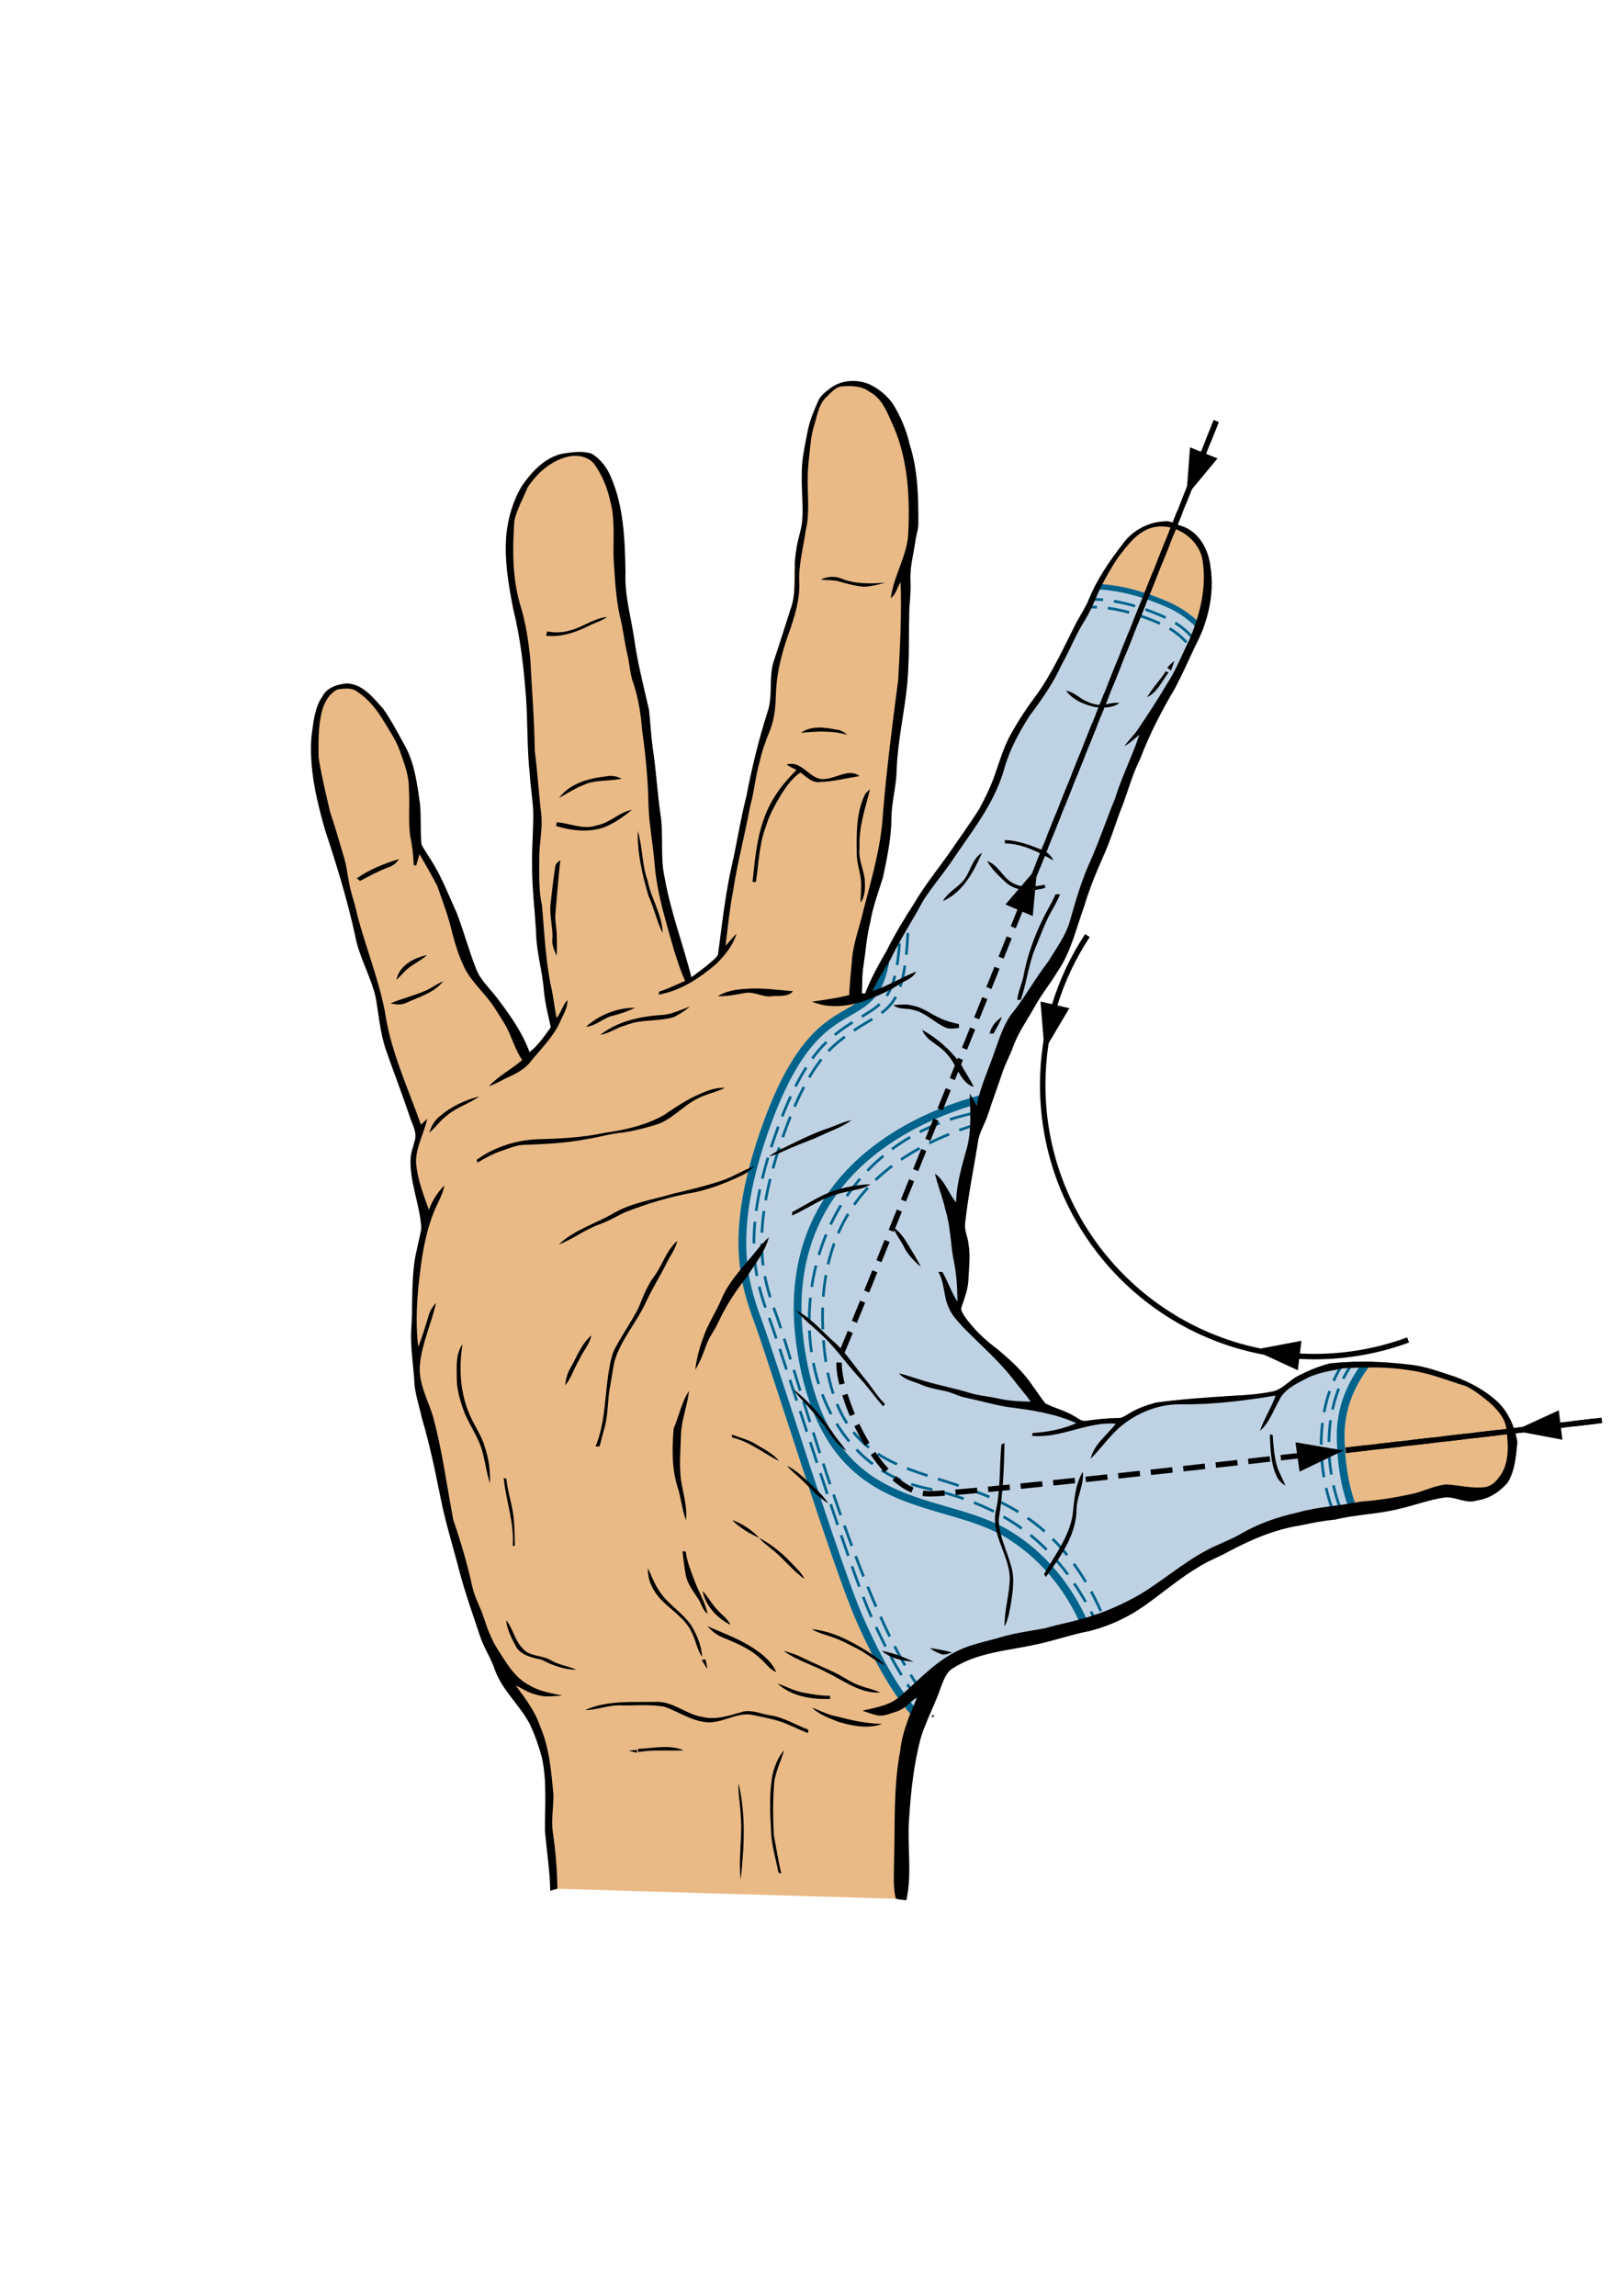 <?xml version="1.0" encoding="utf-8"?>
<!-- Generator: Adobe Illustrator 16.0.0, SVG Export Plug-In . SVG Version: 6.00 Build 0)  -->
<!DOCTYPE svg PUBLIC "-//W3C//DTD SVG 1.1//EN" "http://www.w3.org/Graphics/SVG/1.1/DTD/svg11.dtd">
<svg version="1.1" id="Capa_1" xmlns="http://www.w3.org/2000/svg" xmlns:xlink="http://www.w3.org/1999/xlink" x="0px" y="0px"
	 width="595px" height="842px" viewBox="0 0 595 842" enable-background="new 0 0 595 842" xml:space="preserve">
<path opacity="0.58" fill="#D98930" d="M204.376,692.693c-0.843,0.232-1.68,0.478-2.525,0.719c-0.117-7.5-1.397-14.908-1.955-22.371
	c-0.015-8.813,0.776-17.759-1.1-26.444c-1.109-4.132-2.519-8.184-4.325-12.061c-3.672-7.163-10.237-12.54-12.961-20.231
	c-1.437-4.25-4-8-5.413-12.257c-2.638-7.953-5.461-15.844-7.612-23.948c-2.23-8.722-4.954-17.318-6.739-26.152
	c-2.084-10.289-3.98-19.756-6.96-29.774c-1.062-4.817-2.753-9.525-2.862-14.507c-0.391-5.769-1.326-11.516-1.101-17.313
	c0.612-8.47,0.072-16.685,1.152-25.091c0.582-4.337,1.882-8.543,2.584-12.849c-0.485-8.367-4.076-16.261-3.969-24.702
	c-0.007-2.71,1.023-5.22,1.67-7.804c0.645-2.907-0.985-5.538-1.891-8.187c-2.778-8.45-6.059-16.718-8.948-25.126
	c-1.973-6.047-2.495-12.417-3.576-18.653c-1.753-7.871-6.121-14.858-7.57-22.823c-2.844-13.185-6.851-26.07-11.076-38.872
	c-3.139-10.979-5.8-22.386-4.964-33.874c0.724-5.122,1.019-10.599,4.059-15.004c1.66-3.263,5.484-4.368,8.835-4.728
	c5.924,0.188,9.643,5.144,13.279,9.122c3.197,4.432,5.643,9.34,8.317,14.093c3.42,6.419,4.28,13.695,5.304,20.782
	c0.53,5.018,0.065,10.094,0.587,15.103c1.341,2.555,3.077,4.866,4.51,7.364c3.33,5.61,5.662,11.715,8.362,17.626
	c2.671,6.863,4.528,14.014,7.252,20.853c1.785,4.312,5.425,7.392,8.109,11.107c4.474,5.927,8.811,12.134,11.391,19.153
	c3.226-2.435,5.467-5.894,7.823-9.114c-0.994-4.437-2.114-8.858-2.55-13.393c-0.485-7.06-2.704-13.879-2.839-20.974
	c-0.432-8.432-1.554-16.829-1.478-25.286c-0.133-5.746,0.393-11.475,0.421-17.217c0.115-5.379-1.009-10.663-1.277-16.017
	c-1.011-9.102-0.739-18.283-1.326-27.412c-0.805-11.032-2.021-22.095-4.69-32.851c-1.777-9.08-3.415-18.331-2.561-27.616
	c0.669-6.282,2.491-12.488,5.781-17.905c3.641-5.147,8.311-10.259,14.743-11.662c3.527-0.556,7.262-1.136,10.74-0.019
	c3.214,1.922,5.625,5.078,7.042,8.524c4.815,11.02,5.142,23.305,5.378,35.132c-0.379,8.009,1.909,15.769,3.095,23.614
	c1.213,9.044,3.529,17.881,5.535,26.77c0.501,4.662,0.724,9.351,1.373,13.999c1.232,7.968,1.626,16.036,2.79,24.013
	c1.265,7.824-0.168,15.872,1.597,23.639c2.203,12.39,6.7,24.182,9.795,36.343c2.786-2.047,5.584-4.089,8.151-6.407
	c0.633-0.625,1.447-1.243,1.636-2.167c1.502-11.147,2.696-22.362,5.238-33.337c1.82-8.125,3.056-16.374,5.144-24.437
	c2.006-10.507,4.543-20.906,7.804-31.097c2.004-5.926,0.333-12.332,2.168-18.286c2.358-6.932,4.476-13.943,6.765-20.898
	c1.75-6.55,0.292-13.41,1.564-20.028c0.386-3.624,1.822-7.044,2.174-10.676c0.421-5.65-0.283-11.3-0.156-16.953
	c-0.11-5.285,1.097-10.447,2.078-15.605c0.726-3.923,2.236-7.643,3.863-11.267c0.825-2.111,2.692-3.476,4.441-4.793
	c4.169-3.247,10.2-3.523,14.896-1.293c3.088,1.553,5.815,3.832,7.894,6.595c2.972,4.684,5.163,9.862,6.412,15.276
	c2.947,9.281,3.227,19.115,3.154,28.774c0.088,2.297-0.836,4.477-1.085,6.742c-0.718,4.865-2.091,9.681-1.775,14.65
	c0.109,3.252-0.112,6.5-0.44,9.732c-0.225,9.084,0.041,18.186-0.708,27.255c-0.986,10.859-3.606,21.526-3.95,32.454
	c-0.13,5.79-1.834,11.412-1.895,17.209c-0.038,7.392-1.594,14.647-3.095,21.848c-1.69,5.489-3.769,10.878-4.686,16.576
	c-1.345,5.185-1.659,10.543-2.467,15.824c-0.62,3.375-0.372,6.819-0.616,10.227h1.223c2.109-5.474,4.923-10.623,7.926-15.654
	c2.895-5.985,6.395-11.642,9.975-17.236c3.841-6.555,8.628-12.469,13.018-18.648c3.644-5.413,7.543-10.655,10.999-16.193
	c2.182-4.115,4.281-8.311,5.762-12.74c1.726-4.929,3.188-10.007,5.775-14.575c2.839-5.165,6.122-10.075,9.659-14.779
	c5.783-8.149,9.839-17.286,14.359-26.144c1.514-2.871,3.397-5.549,4.609-8.577c3.003-7.423,7.594-14.065,12.466-20.368
	c3.504-4.873,9.332-7.976,15.316-8.217c2.369-0.304,4.323,1.247,6.515,1.818c6.208,2.187,9.631,8.669,10.292,14.92
	c1.562,10.014-0.954,20.301-5.67,29.146c-2.415,5.181-4.745,10.41-7.423,15.463c-4.878,8.241-9.31,16.779-12.691,25.743
	c-2.677,5.286-4.239,11.012-6.276,16.546c-2.568,6.309-4.381,12.908-7.216,19.112c-2.696,6.065-5.219,12.224-7.104,18.594
	c-2.962,8.052-4.775,16.677-9.769,23.824c-2.622,4.409-5.91,8.385-8.377,12.89c-2.618,4.725-5.816,9.157-7.734,14.242
	c-1.067,3.079-2.64,5.95-3.779,9.001c-1.789,5.402-3.832,10.716-5.551,16.141c-1.004,3.14-2.802,5.99-3.559,9.214
	c-1.573,10.218-3.737,20.346-4.837,30.639c-0.439,2.752,1.052,5.246,1.244,7.937c0.749,4.385,0.093,8.825-0.075,13.235
	c-0.194,3.377-1.458,6.533-2.516,9.708c-0.487,1.242,0.605,2.388,1.134,3.428c3.308,4.629,7.447,8.63,12.03,11.992
	c4.851,4.064,9.625,8.39,13.106,13.727c1.604,2.015,2.844,4.315,4.582,6.214c3.326,1.75,7.078,2.567,10.305,4.532
	c1.438,0.687,2.775,2.169,4.521,1.818c3.959-0.566,7.947-0.989,11.955-1.02c1.363,0.033,2.462-0.887,3.6-1.498
	c3.066-2.015,6.604-3.176,10.104-4.173c9.447-1.295,18.984-1.883,28.503-2.518c4.849-0.184,9.704-0.635,14.468-1.578
	c3.59-0.896,5.897-4.029,9.104-5.651c3.716-1.925,7.625-3.56,11.68-4.615c9.619-1.041,19.369-0.772,28.966,0.408
	c5.995,0.548,11.633,2.747,17.315,4.585c5.15,1.984,10.129,4.608,14.332,8.22c4.634,3.924,7.231,9.77,8.221,15.652
	c-0.508,4.989-0.864,10.351-3.503,14.752c-2.866,3.404-6.852,6.061-11.344,6.643c-4.127,1.416-7.941-1.646-12.072-1.074
	c-5.848,0.884-11.385,3.055-17.146,4.31c-7.499,1.82-15.28,1.917-22.776,3.756c-4.331,0.46-8.622,1.217-12.867,2.177
	c-9.366,1.426-18.172,5.25-26.472,9.687c-3.454,1.951-7.237,3.259-10.577,5.43c-7.122,4.152-13.359,9.604-20.078,14.342
	c-5.923,4.199-12.631,7.256-19.636,9.127c-6.837,1.299-13.415,3.664-20.224,5.081c-10.298,2.282-21.438,2.847-30.493,8.77
	c-2.446,1.473-3.279,4.34-4.293,6.835c-2.078,6.133-5.223,11.848-7.207,18.019c-2.769,9.995-3.822,20.38-4.496,30.703
	c-0.704,9.805,1.214,19.785-0.984,29.474c-1.18-0.232-2.468-0.168-3.544-0.544L204.376,692.693"/>
<path fill="#BFD2E3" d="M323.505,351.727c0.584-1.023,1.181-2.039,1.785-3.052c2.895-5.985,6.395-11.642,9.975-17.236
	c3.841-6.555,8.627-12.469,13.018-18.648c3.644-5.413,7.543-10.655,10.999-16.193c2.182-4.115,4.281-8.311,5.762-12.74
	c1.726-4.929,3.188-10.007,5.775-14.575c2.839-5.165,6.121-10.075,9.659-14.779c5.783-8.149,9.839-17.286,14.358-26.144
	c1.515-2.871,3.398-5.549,4.61-8.577c0.781-1.931,1.671-3.811,2.644-5.644c7.59,0.219,16.277,2.221,26.059,6.389
	c5.758,2.452,10.093,5.881,13.392,9.459c-0.891,2.442-1.96,4.816-3.175,7.095c-2.415,5.181-4.745,10.41-7.424,15.463
	c-4.877,8.241-9.309,16.779-12.69,25.743c-2.677,5.286-4.239,11.012-6.276,16.546c-2.568,6.309-4.382,12.908-7.217,19.112
	c-2.696,6.063-5.218,12.224-7.104,18.594c-2.962,8.052-4.774,16.677-9.768,23.824c-2.622,4.409-5.91,8.385-8.378,12.89
	c-2.618,4.725-5.815,9.157-7.733,14.242c-1.068,3.079-2.64,5.95-3.779,9.001c-1.789,5.402-3.832,10.716-5.551,16.141
	c-1.004,3.14-2.802,5.99-3.559,9.214c-1.574,10.218-3.737,20.346-4.837,30.639c-0.439,2.752,1.052,5.246,1.244,7.937
	c0.748,4.385,0.093,8.825-0.075,13.235c-0.194,3.377-1.458,6.533-2.516,9.708c-0.487,1.242,0.605,2.388,1.134,3.428
	c3.308,4.629,7.447,8.63,12.03,11.992c4.85,4.064,9.625,8.39,13.106,13.727c1.604,2.015,2.843,4.315,4.582,6.214
	c3.326,1.75,7.078,2.567,10.305,4.532c1.438,0.687,2.775,2.169,4.521,1.818c3.959-0.566,7.947-0.989,11.955-1.02
	c1.363,0.033,2.462-0.887,3.6-1.498c3.065-2.015,6.604-3.176,10.104-4.173c9.447-1.295,18.984-1.883,28.503-2.518
	c4.849-0.184,9.703-0.635,14.468-1.578c3.589-0.896,5.896-4.029,9.104-5.651c3.716-1.925,7.625-3.56,11.679-4.615
	c5.265-0.57,10.569-0.748,15.866-0.598c-4.34,5.323-10.66,14.506-10.448,27.708c0.19,11.738,2.248,21.186,5.704,28.544
	c-3.064,0.4-6.12,0.857-9.129,1.596c-4.331,0.461-8.622,1.218-12.867,2.178c-9.367,1.426-18.172,5.25-26.472,9.687
	c-3.454,1.95-7.238,3.259-10.577,5.43c-7.122,4.152-13.359,9.604-20.078,14.342c-5.923,4.199-12.631,7.256-19.636,9.127
	c-6.837,1.299-13.416,3.664-20.224,5.081c-10.298,2.282-21.438,2.846-30.493,8.77c-2.446,1.473-3.279,4.34-4.293,6.835
	c-1.735,5.118-4.212,9.945-6.138,14.988c-9.707-8.386-18.275-24.24-24.997-39.502c-8.675-19.7-31.698-94.085-37.254-109.1
	c-5.556-15.016-10.957-33.684,2.901-72.451c15.124-42.316,30.152-39.158,38.694-48.22
	C321.033,361.602,322.606,356.874,323.505,351.727"/>
<g>
	<defs>
		<path id="SVGID_1_" d="M323.505,351.727c0.585-1.023,1.181-2.039,1.785-3.052c2.895-5.985,6.395-11.643,9.975-17.237
			c3.841-6.555,8.628-12.468,13.018-18.647c3.644-5.413,7.543-10.655,10.999-16.193c2.182-4.116,4.281-8.311,5.762-12.741
			c1.726-4.928,3.189-10.006,5.775-14.574c2.839-5.166,6.122-10.075,9.659-14.78c5.784-8.148,9.839-17.285,14.359-26.143
			c1.515-2.871,3.397-5.549,4.61-8.577c0.78-1.931,1.67-3.811,2.643-5.645c7.59,0.22,16.277,2.222,26.059,6.389
			c5.758,2.453,10.094,5.881,13.392,9.46c-0.891,2.442-1.96,4.816-3.175,7.095c-2.415,5.18-4.745,10.41-7.423,15.463
			c-4.878,8.241-9.31,16.778-12.691,25.743c-2.677,5.285-4.239,11.012-6.276,16.546c-2.568,6.309-4.381,12.908-7.216,19.112
			c-2.696,6.064-5.219,12.224-7.104,18.594c-2.962,8.052-4.774,16.677-9.769,23.824c-2.622,4.409-5.91,8.385-8.377,12.889
			c-2.618,4.725-5.816,9.158-7.734,14.243c-1.067,3.079-2.64,5.95-3.779,9.001c-1.789,5.402-3.832,10.715-5.55,16.141
			c-1.005,3.139-2.803,5.989-3.56,9.214c-1.573,10.218-3.737,20.346-4.837,30.639c-0.439,2.751,1.052,5.246,1.244,7.937
			c0.749,4.385,0.094,8.824-0.074,13.234c-0.195,3.378-1.459,6.534-2.516,9.709c-0.488,1.241,0.604,2.388,1.133,3.428
			c3.308,4.629,7.447,8.629,12.03,11.992c4.851,4.064,9.625,8.39,13.106,13.727c1.604,2.015,2.844,4.314,4.582,6.214
			c3.326,1.75,7.078,2.567,10.305,4.532c1.438,0.687,2.775,2.169,4.521,1.818c3.959-0.566,7.947-0.99,11.955-1.02
			c1.363,0.033,2.462-0.887,3.6-1.5c3.066-2.013,6.604-3.174,10.104-4.171c9.447-1.295,18.984-1.883,28.503-2.519
			c4.849-0.183,9.704-0.634,14.468-1.577c3.59-0.897,5.897-4.029,9.104-5.651c3.717-1.925,7.625-3.56,11.68-4.615
			c5.264-0.57,10.569-0.748,15.865-0.598c-4.34,5.323-10.66,14.506-10.447,27.708c0.189,11.738,2.247,21.186,5.703,28.544
			c-3.064,0.4-6.12,0.857-9.129,1.596c-4.331,0.461-8.622,1.218-12.867,2.178c-9.366,1.426-18.172,5.25-26.472,9.686
			c-3.454,1.951-7.237,3.26-10.577,5.431c-7.122,4.152-13.359,9.604-20.078,14.342c-5.923,4.198-12.631,7.256-19.636,9.127
			c-6.837,1.299-13.415,3.664-20.224,5.081c-10.298,2.282-21.438,2.846-30.493,8.769c-2.446,1.473-3.279,4.341-4.293,6.836
			c-1.735,5.118-4.212,9.945-6.137,14.988c-9.708-8.386-18.275-24.24-24.997-39.502c-8.676-19.7-31.699-94.086-37.255-109.101
			c-5.556-15.016-10.957-33.683,2.901-72.451c15.124-42.315,30.153-39.157,38.694-48.219
			C321.033,361.602,322.607,356.874,323.505,351.727"/>
	</defs>
	<clipPath id="SVGID_2_">
		<use xlink:href="#SVGID_1_"  overflow="visible"/>
	</clipPath>
	<path clip-path="url(#SVGID_2_)" fill="none" stroke="#00638B" stroke-width="2.837" stroke-miterlimit="10" d="M371.681,400.694
		c-3.946,0-90.779,13.907-77.77,94.891c9.95,61.938,51.086,51.76,76.158,67.285c30.697,19.009,34.033,54.531,34.033,54.531"/>
	<path clip-path="url(#SVGID_2_)" fill="none" stroke="#00638B" stroke-miterlimit="3.864" stroke-dasharray="8,4" d="
		M371.681,397.723v11.484c-0.284,0-21.35,2.975-40.55,15.665c-18.39,12.156-32.478,32.169-28.814,69.362
		c7.087,71.975,72.402,23.425,103.684,101.755c2.218,5.553,4.902,10.251,6.043,16.554 M371.681,398.028v8.341
		c-91.307,4.93-95.311,125.555-32.334,139.329c31.635,6.919,50.388,22.012,64.401,52.544c1.839,4.005,2.82,8.293,4.004,13.013"/>
	<path clip-path="url(#SVGID_2_)" fill="none" stroke="#00638B" stroke-width="5.674" stroke-miterlimit="10" d="M506.873,495.585
		c-3.002,3.859-13.94,14.256-13.661,31.554c0.258,15.993,3.985,27.734,9.991,35.731"/>
	<path clip-path="url(#SVGID_2_)" fill="none" stroke="#00638B" stroke-miterlimit="3.864" stroke-dasharray="8,4" d="
		M493.83,564.198c-10.764-17.578-12.708-44.537-2.362-62.182c2.361-4.025,5.19-7.312,8.089-10.898 M496.549,563.199
		c-10.478-16.663-12.548-42.838-2.633-59.747c2.057-3.507,4.477-6.437,7.021-9.517"/>
	<path clip-path="url(#SVGID_2_)" fill="none" stroke="#00638B" stroke-width="5.674" stroke-miterlimit="10" d="M324.215,327.309
		c0,0,2.656,28.101-5.861,37.134c-8.542,9.062-23.57,5.904-38.694,48.22c-13.858,38.768-8.457,57.436-2.901,72.451
		c5.556,15.015,28.579,89.4,37.254,109.1c8.676,19.699,20.43,40.388,33.738,44.727"/>
	<path clip-path="url(#SVGID_2_)" fill="none" stroke="#00638B" stroke-miterlimit="3.864" stroke-dasharray="8,4" d="
		M332.94,330.17c0.106,3.048,0.288,7.692,0.041,12.736c-1.582,32.204-9.593,25.907-26.036,39.698
		c-5.195,4.358-12.03,12.665-19.271,32.923c-13.097,36.644-7.888,53.237-2.932,66.632c7.419,20.052,36.609,132.448,63.075,147.53
		 M330.244,333.987c0.011,2.548,0.06,5.581-0.097,8.779c-1.488,30.288-9.258,24.439-25.025,37.664
		c-5.703,4.782-12.772,13.585-20.119,34.142c-13.351,37.353-8.079,54.637-2.922,68.573c5.539,14.972,28.476,89.141,37.125,108.782
		c7.646,17.363,16.682,32.889,25.654,39.203"/>
	<path clip-path="url(#SVGID_2_)" fill="none" stroke="#00638B" stroke-width="4" stroke-miterlimit="10" d="M451.417,245.843
		c-2.304-4.313-7.353-18.534-23.269-25.314c-14.717-6.27-26.956-7.64-36.705-5.406"/>
	<path clip-path="url(#SVGID_2_)" fill="none" stroke="#00638B" stroke-miterlimit="3.864" stroke-dasharray="8,4" d="
		M441.732,245.593c-3.9-7.407-7.438-13.193-16.922-17.234c-12.692-5.408-22.543-6.512-29.871-5.258 M443.838,243.536
		c-4.096-7.649-8.003-13.564-17.914-17.787c-12.801-5.454-23.082-6.771-31.042-5.515"/>
</g>
<path d="M304.504,142.46c4.168-3.247,10.2-3.523,14.895-1.293c3.089,1.553,5.815,3.832,7.895,6.595
	c2.971,4.684,5.163,9.862,6.412,15.276c2.946,9.28,3.226,19.115,3.154,28.774c0.088,2.297-0.838,4.476-1.085,6.741
	c-0.719,4.866-2.091,9.682-1.776,14.651c0.11,3.252-0.111,6.499-0.439,9.732c-0.225,9.083,0.041,18.186-0.708,27.255
	c-0.986,10.859-3.606,21.526-3.95,32.453c-0.131,5.79-1.834,11.413-1.896,17.21c-0.037,7.392-1.593,14.647-3.095,21.848
	c-1.689,5.489-3.768,10.877-4.685,16.576c-1.345,5.185-1.659,10.543-2.467,15.824c-0.62,3.375-0.372,6.819-0.616,10.227
	c0.304,0,0.913,0,1.223,0c2.108-5.474,4.923-10.623,7.925-15.654c2.896-5.985,6.396-11.642,9.975-17.237
	c3.841-6.555,8.628-12.468,13.018-18.647c3.645-5.413,7.543-10.655,10.999-16.193c2.182-4.115,4.281-8.311,5.762-12.74
	c1.727-4.929,3.189-10.007,5.776-14.575c2.839-5.165,6.121-10.075,9.659-14.78c5.783-8.148,9.839-17.285,14.358-26.143
	c1.515-2.871,3.398-5.549,4.61-8.577c3.003-7.423,7.593-14.065,12.466-20.368c3.503-4.873,9.332-7.976,15.315-8.217
	c2.37-0.304,4.323,1.247,6.516,1.818c6.207,2.187,9.63,8.669,10.291,14.92c1.563,10.013-0.954,20.301-5.67,29.146
	c-2.414,5.18-4.744,10.41-7.423,15.463c-4.878,8.241-9.309,16.778-12.69,25.743c-2.677,5.285-4.24,11.012-6.277,16.546
	c-2.568,6.309-4.381,12.908-7.216,19.112c-2.696,6.064-5.218,12.224-7.104,18.594c-2.962,8.052-4.774,16.677-9.769,23.824
	c-2.621,4.409-5.91,8.385-8.377,12.889c-2.618,4.725-5.815,9.158-7.733,14.243c-1.068,3.079-2.641,5.95-3.78,9.001
	c-1.789,5.402-3.831,10.716-5.55,16.141c-1.005,3.14-2.803,5.99-3.559,9.214c-1.574,10.218-3.737,20.346-4.837,30.639
	c-0.439,2.752,1.052,5.246,1.243,7.937c0.749,4.386,0.094,8.825-0.074,13.235c-0.194,3.377-1.459,6.533-2.516,9.708
	c-0.487,1.242,0.605,2.388,1.134,3.428c3.308,4.629,7.447,8.629,12.029,11.992c4.851,4.064,9.625,8.39,13.106,13.727
	c1.604,2.015,2.844,4.315,4.583,6.214c3.326,1.75,7.078,2.567,10.304,4.532c1.438,0.687,2.775,2.169,4.522,1.818
	c3.959-0.566,7.947-0.989,11.955-1.02c1.362,0.033,2.461-0.887,3.599-1.499c3.066-2.014,6.605-3.175,10.105-4.172
	c9.447-1.295,18.984-1.883,28.503-2.519c4.848-0.183,9.703-0.634,14.467-1.577c3.59-0.897,5.897-4.029,9.104-5.651
	c3.716-1.925,7.624-3.56,11.679-4.615c9.619-1.041,19.369-0.772,28.967,0.409c5.994,0.547,11.633,2.746,17.314,4.584
	c5.151,1.984,10.13,4.608,14.333,8.22c4.633,3.924,7.231,9.77,8.221,15.652c-0.508,4.989-0.864,10.351-3.504,14.752
	c-2.866,3.404-6.852,6.061-11.343,6.642c-4.127,1.417-7.942-1.646-12.072-1.073c-5.848,0.884-11.385,3.055-17.147,4.31
	c-7.498,1.82-15.28,1.917-22.776,3.755c-4.33,0.461-8.622,1.218-12.866,2.178c-9.367,1.426-18.173,5.25-26.472,9.686
	c-3.455,1.951-7.238,3.26-10.577,5.431c-7.122,4.152-13.359,9.604-20.079,14.342c-5.922,4.198-12.63,7.256-19.635,9.127
	c-6.837,1.299-13.416,3.664-20.225,5.081c-10.297,2.282-21.437,2.846-30.492,8.77c-2.446,1.472-3.279,4.34-4.294,6.836
	c-2.078,6.132-5.223,11.847-7.206,18.018c-2.77,9.994-3.822,20.38-4.497,30.703c-0.703,9.805,1.214,19.785-0.983,29.474
	c-1.296-0.256-2.647-0.153-3.877-0.67c-1.044-4.235-0.624-8.619-0.64-12.928c0.451-13.768-0.318-27.696,2.302-41.295
	c0.702-6.932,3.552-13.334,6.26-19.66c-2.53,1.606-4.426,4.201-7.308,5.237c-2.299,0.635-4.6,1.842-7.048,1.565
	c-1.966-0.457-3.875-1.1-5.767-1.79c4.82-1.15,10.161-1.909,13.947-5.4c6.806-5.918,13.018-12.85,21.323-16.733
	c4.921-2.347,10.329-3.284,15.519-4.825c5.285-1.582,10.763-2.271,16.173-3.271c5.699-1.679,11.601-2.636,17.225-4.565
	c6.111-1.926,11.967-4.62,17.521-7.799c8.431-5.046,15.858-11.637,24.568-16.237c4.045-2.228,8.471-3.676,12.475-5.998
	c6.501-3.84,13.722-6.267,21.068-7.899c7.455-2.107,15.26-2.391,22.824-3.938c6.423-0.442,12.784-1.472,19.067-2.867
	c4.2-0.917,8.094-3.025,12.411-3.43c4.774,0.207,9.506,1.605,14.312,0.959c1.98-0.313,3.659-1.62,4.777-3.255
	c4.071-4.705,3.801-11.528,3.059-17.324c-0.15-4.279-3.198-7.684-6.194-10.399c-2.754-2.227-5.53-4.539-8.75-6.052
	c-6.829-2.094-13.496-4.888-20.626-5.813c-8.032-1.317-16.208-1.165-24.304-0.712c-4.643,0.941-9.466,1.53-13.696,3.808
	c-3.77,1.938-8.084,4.004-9.934,8.076c-2.113,3.772-3.583,8.14-6.938,11.051c1.48-4.489,4.184-8.46,5.728-12.941
	c-11.489,1.905-23.093,3.355-34.761,3.199c-8.396-0.098-16.592,3.25-22.828,8.785c-3.752,3.433-6.679,7.632-10.275,11.208
	c1.243-5.377,6.055-8.696,9.226-12.889c-10.573-0.806-20.155,5.502-30.742,4.449c0.065-0.257,0.187-0.773,0.248-1.029
	c5.47-0.321,10.992-1.375,16.017-3.614c-7.982-3.595-16.762-4.867-25.377-5.937c-5.075-0.841-10.007-2.327-15.036-3.367
	c-2.609-0.461-4.921-1.845-7.498-2.402c-3.107-0.688-6.269-1.201-9.197-2.486c-2.691-1.205-5.926-1.651-7.893-4.028
	c2.316,0.42,4.505,1.333,6.765,1.969c6.17,2.091,12.618,3.167,18.837,5.073c3.592,1.154,7.379,1.309,11.027,2.211
	c3.819,0.814,7.733,1.025,11.637,1.081c-2.063-2.931-4.464-5.593-6.616-8.45c-5.439-6.934-12.169-12.663-18.288-18.954
	c-1.912-2.142-3.992-4.257-5.099-6.947c-2.051-4.218-1.482-9.196-3.898-13.27c0.496,0.021,1,0.043,1.508,0.072
	c2.067,3.508,3.272,7.467,5.548,10.854c-0.074-4.912-0.31-9.846-1.316-14.663c-1.288-6.27-1.165-12.78-3.107-18.916
	c-0.967-4.539-2.813-8.823-3.843-13.338c3.653,2.567,4.917,7.197,7.749,10.515c0.171-7.069,2.289-13.857,4.146-20.612
	c1.537-6.343,1.019-12.829,0.864-19.263c0.902,1.409,1.638,2.914,2.544,4.323c1.374-7.022,4.488-13.488,6.747-20.232
	c1.856-5.042,3.438-10.415,7.056-14.524c4.412-5.805,7.959-12.22,12.446-17.977c2.945-4.899,6.52-9.602,8.045-15.201
	c2.063-7.282,4.172-14.582,7.315-21.485c3.38-7.516,5.931-15.359,9.089-22.968c2.472-8.044,6.34-15.56,8.982-23.544
	c-1.762,1.457-3.427,3.079-5.447,4.183c1.447-2.221,3.496-3.971,4.93-6.209c3.579-5.278,7.101-10.604,10.328-16.105
	c3.543-5.31,5.849-11.287,8.659-16.985c3.863-9.23,6.379-19.372,4.616-29.395c-1.781-8.36-11.703-14.213-19.768-10.987
	c-4.691,1.914-7.778,6.175-10.794,10.01c-2.561,3.685-4.745,7.612-6.79,11.596c-1.849,4.012-3.421,8.177-5.731,11.957
	c-3.359,5.133-5.474,10.939-8.521,16.244c-3.018,6.747-7.318,12.821-11.726,18.715c-3.906,6.088-7.371,12.514-9.337,19.508
	c-3.635,13.05-12.476,23.621-19.825,34.702c-3.251,4.574-6.88,8.895-9.903,13.632c-3.901,7.277-8.438,14.195-12.053,21.635
	c-2.244,3.821-4.783,7.483-6.572,11.56c5.571-1.907,10.626-4.989,16.066-7.208c-1.206,2.582-4.172,3.308-6.357,4.784
	c-4.225,2.725-8.876,4.647-13.594,6.324c-5.922,1.777-12.437,2.423-18.251-0.076c4.577-0.637,9.158-1.282,13.645-2.408
	c0.143-3.963,0.538-7.903,0.914-11.847c0.321-6.671,2.863-12.914,4.317-19.363c3.003-11.605,6.444-23.221,7.123-35.262
	c1.35-16.361,3.445-32.649,5.58-48.926c0.717-11.988,1.302-24.021,0.911-36.029c-1.269,1.927-1.672,4.456-3.6,5.878
	c1.031-8.464,6.309-15.913,6.436-24.557c0.599-13.697-0.328-27.992-6.387-40.518c-1.763-4.068-3.716-8.492-7.871-10.627
	c-2.968-2.27-6.878-2.226-10.423-1.97c-2.254,0.424-3.759,2.384-5.335,3.86c-2.698,2.44-3.3,6.203-4.252,9.522
	c-0.776,2.415-1.369,4.897-1.586,7.432c-0.465,4.604-1.166,9.209-1.073,13.851c-0.039,5.986,0.727,12.063-0.686,17.95
	c-0.918,6.594-2.798,13.129-2.386,19.84c0.141,5.493-1.444,10.835-3.124,16.012c-2.87,7.58-5.068,15.504-5.429,23.636
	c-0.133,4.709-0.413,9.546-2.184,13.971c-1.457,3.652-2.909,7.311-3.717,11.176c-1.662,5.585-2.059,11.435-3.664,17.034
	c-1.841,10.201-4.586,20.231-6.133,30.49c-1.312,6.735-1.978,13.582-2.813,20.393c1.341-1.473,2.54-3.083,4.022-4.424
	c-1.334,4.356-4.36,8.04-7.565,11.183c-6.049,5.166-12.979,9.702-20.945,11.127c0.026-0.267,0.069-0.804,0.092-1.073
	c3.289-1.076,6.407-2.578,9.574-3.951c-1.597-3.344-2.625-6.907-3.832-10.399c-2.983-10.626-6.434-21.229-7.351-32.286
	c-0.573-7.399-2.074-14.706-2.277-22.133c-0.153-9.002-1.017-17.983-2.298-26.893c-0.451-5.765-1.31-11.54-3.085-17.061
	c-1.445-3.576-1.468-7.504-2.399-11.216c-1.034-4.449-1.505-9.009-2.614-13.441c-1.632-7.051-1.88-14.312-2.391-21.503
	c-0.211-6.967,0.634-14.094-1.196-20.92c-1.081-4.999-3.05-9.835-6.09-13.963c-2.247-2.547-6.09-3.224-9.299-2.484
	c-6.297,1.442-11.49,6.02-14.954,11.317c-1.654,4.101-3.971,7.988-4.876,12.349c-0.681,10.249-0.786,20.712,2.154,30.667
	c2.028,6.51,3.029,13.261,3.723,20.029c0.534,11.19,1.509,22.362,1.619,33.574c1.032,7.696,1.448,15.451,2.375,23.16
	c0.624,5.573-0.837,11.099-0.731,16.673c0.031,5.63-0.26,11.335,1.015,16.869c0.881,10.03,1.286,20.145,3.382,30.022
	c0.868,3.717,1.155,7.537,1.99,11.26c1.598-2.037,2.227-4.652,3.922-6.622c0.194,2.659-1.29,4.982-2.364,7.295
	c-2.399,5.925-7.2,10.408-11.116,15.324c-2.061,2.646-5.074,4.253-8.061,5.626c-2.428,1.097-4.701,2.547-7.242,3.384
	c3.542-3.809,8.296-6.203,12.208-9.594c-2.534-3.789-3.74-8.213-5.805-12.237c-1.322-2.238-2.724-4.433-4.122-6.626
	c-3.243-5.166-8.107-9.151-11.019-14.544c-2.162-4.347-3.619-9.001-4.817-13.694c-1.312-5.706-3.455-11.171-5.345-16.693
	c-2.051-3.972-4.284-7.852-6.542-11.708c-0.416,1.397-0.841,2.795-1.241,4.196c-0.217-0.048-0.649-0.144-0.864-0.192
	c-0.19-3.481-0.489-6.959-1.271-10.363c-0.872-5.922-0.092-11.924-0.542-17.874c0.059-4.942-1.889-9.574-3.482-14.152
	c-1.406-3.682-3.615-6.97-5.658-10.313c-2.481-4.152-5.564-8.133-9.656-10.8c-2.051-1.735-4.982-1.253-7.414-0.921
	c-3.038,1.53-4.85,4.797-5.679,7.99c-1.39,5.521-1.283,11.282-1.207,16.934c1.017,6.693,2.683,13.277,4.161,19.878
	c1.781,5.214,3.29,10.515,4.864,15.793c1.547,4.713,1.697,9.734,3.14,14.471c0.784,2.646,1.513,5.31,2.096,8.009
	c3.157,11.771,7.738,23.159,10.072,35.148c2.087,14.454,8.384,27.748,13.209,41.403c0.757-0.733,1.498-1.482,2.309-2.155
	c-1.201,5.373-4.207,10.375-4.113,16c0.445,6.055,2.717,11.725,4.713,17.391c1.191-3.392,3.167-6.426,5.695-8.981
	c-0.647,3.665-2.762,6.792-4.07,10.224c-2.475,6.481-3.832,13.336-4.681,20.208c-1.263,9.582-1.988,18.951-0.866,28.758
	c1.57-3.819,2.739-7.794,3.916-11.744c0.497-1.658,1.476-3.11,2.61-4.397c-1.638,7.644-5.196,14.852-5.894,22.695
	c-0.624,6.587,2.719,12.433,4.649,18.491c3.546,12.806,5.111,25.405,7.603,38.486c2.777,8.074,5.185,16.285,7.013,24.63
	c0.9,4.069,3.13,7.672,4.329,11.652c1.192,3.779,2.661,7.492,4.755,10.878c3.289,5.055,6.358,10.789,12.026,13.56
	c3.615,2.21,7.855,2.746,11.899,3.699c-3.164,0.097-6.458,0.737-9.522-0.379c-2.782-0.536-5.126-2.174-7.623-3.4
	c3.347,4.597,6.931,9.162,8.8,14.604c3.556,8.052,4.233,16.913,5.06,25.571c-0.002,4.646-0.911,9.341-0.194,13.98
	c0.976,6.759,1.557,13.582,1.625,20.418c-0.87,0.24-1.734,0.492-2.606,0.741c-0.117-7.5-1.398-14.908-1.955-22.371
	c-0.016-8.813,0.776-17.759-1.101-26.444c-1.108-4.132-2.518-8.184-4.325-12.061c-3.671-7.163-10.236-12.54-12.96-20.231
	c-1.437-4.25-4-8.001-5.414-12.257c-2.637-7.954-5.461-15.845-7.611-23.948c-2.231-8.722-4.954-17.318-6.739-26.152
	c-2.084-10.289-3.981-19.756-6.96-29.774c-1.062-4.817-2.753-9.525-2.863-14.507c-0.391-5.769-1.325-11.516-1.1-17.313
	c0.611-8.471,0.072-16.686,1.151-25.092c0.583-4.337,1.883-8.543,2.585-12.849c-0.485-8.367-4.077-16.261-3.969-24.702
	c-0.008-2.71,1.023-5.22,1.67-7.804c0.645-2.907-0.986-5.538-1.891-8.187c-2.778-8.45-6.059-16.718-8.948-25.126
	c-1.973-6.047-2.495-12.417-3.576-18.653c-1.754-7.871-6.122-14.858-7.57-22.823c-2.845-13.185-6.851-26.07-11.076-38.872
	c-3.14-10.979-5.801-22.386-4.964-33.874c0.723-5.122,1.019-10.599,4.059-15.004c1.66-3.263,5.484-4.368,8.835-4.728
	c5.924,0.187,9.642,5.144,13.279,9.122c3.196,4.431,5.642,9.34,8.317,14.093c3.419,6.418,4.28,13.694,5.304,20.782
	c0.53,5.017,0.065,10.094,0.586,15.103c1.342,2.555,3.078,4.866,4.511,7.364c3.329,5.61,5.662,11.715,8.362,17.626
	c2.67,6.863,4.528,14.014,7.251,20.853c1.785,4.312,5.426,7.392,8.11,11.107c4.474,5.927,8.81,12.133,11.391,19.153
	c3.226-2.435,5.466-5.895,7.822-9.114c-0.993-4.437-2.113-8.858-2.549-13.393c-0.485-7.06-2.704-13.879-2.839-20.974
	c-0.432-8.433-1.555-16.829-1.478-25.286c-0.133-5.746,0.393-11.475,0.42-17.217c0.115-5.379-1.009-10.663-1.277-16.017
	c-1.01-9.102-0.739-18.284-1.325-27.412c-0.806-11.033-2.022-22.095-4.69-32.851c-1.778-9.081-3.416-18.331-2.562-27.616
	c0.669-6.282,2.491-12.488,5.782-17.905c3.64-5.147,8.311-10.259,14.743-11.662c3.527-0.556,7.261-1.136,10.739-0.019
	c3.214,1.921,5.625,5.078,7.043,8.524c4.815,11.02,5.141,23.305,5.378,35.132c-0.379,8.009,1.908,15.769,3.095,23.614
	c1.212,9.044,3.529,17.881,5.535,26.77c0.5,4.661,0.723,9.351,1.372,13.999c1.232,7.968,1.627,16.036,2.79,24.013
	c1.265,7.824-0.168,15.872,1.597,23.639c2.204,12.39,6.701,24.182,9.795,36.343c2.786-2.047,5.584-4.089,8.151-6.408
	c0.634-0.624,1.447-1.242,1.637-2.166c1.501-11.147,2.696-22.362,5.237-33.338c1.821-8.124,3.056-16.373,5.144-24.436
	c2.006-10.507,4.544-20.906,7.805-31.097c2.004-5.926,0.332-12.332,2.168-18.286c2.358-6.932,4.475-13.943,6.765-20.898
	c1.75-6.55,0.291-13.41,1.564-20.028c0.385-3.624,1.822-7.044,2.174-10.676c0.42-5.65-0.284-11.3-0.157-16.953
	c-0.109-5.286,1.097-10.447,2.079-15.605c0.725-3.923,2.236-7.643,3.862-11.268C300.887,145.142,302.754,143.777,304.504,142.46"/>
<path d="M301.021,212.568c2.477-1.201,5.253-1.393,7.818-0.308c5.051,2.014,10.573,1.809,15.896,1.457
	c-2.565,0.693-5.18,1.337-7.84,1.47c-3.153-0.297-6.25-1.078-9.271-1.997C305.463,212.664,303.217,212.816,301.021,212.568"/>
<path d="M209.066,231.207c4.729-1.165,8.724-4.448,13.639-4.973c-2.037,1.558-4.589,2.175-6.839,3.347
	c-4.798,2.418-10.131,4.165-15.569,3.569c0.149-0.533,0.302-1.063,0.456-1.59C203.508,232.107,206.372,232.04,209.066,231.207"/>
<path d="M428.167,244.857c0.811-0.864,1.644-1.714,2.561-2.475c-0.286,1.21-0.703,2.383-1.199,3.519
	C429.07,245.555,428.615,245.205,428.167,244.857"/>
<path d="M427.614,246.23c0.346,0.121,0.695,0.246,1.054,0.366c-2.391,3.142-4.105,7.31-7.84,9.068
	C422.763,252.297,425.528,249.507,427.614,246.23"/>
<path d="M391.055,253.315c2.874,0.427,4.858,2.719,7.429,3.847c1.671,0.79,3.462,1.41,5.347,1.305
	c2.287,0.032,4.477-1.057,6.776-0.612c-2.491,1.842-5.808,1.766-8.741,1.486C397.828,258.48,393.562,256.745,391.055,253.315"/>
<path d="M293.811,268.758c3.73-2.708,8.673-2.018,12.917-1.178c1.554,0.092,2.932,0.85,4.013,1.915
	C305.235,267.85,299.45,268.205,293.811,268.758"/>
<path d="M288.55,280.41c6.002-1.887,8.682,6.487,14.61,5.201c3.868-0.369,8.481-3.847,12.145-0.988
	c-4.75,0.748-9.454,1.961-14.266,2.177c-3.083,0.537-5.169-1.922-7.441-3.5c-2.997,2.095-5.152,5.066-7.068,8.126
	c-2.203,3.763-4.426,7.576-5.603,11.807c-2.502,6.451-2.571,13.467-3.636,20.226c-0.307,0.004-0.929,0.019-1.236,0.024
	c0.9-8.705,1.664-17.571,5.152-25.719c2.487-5.856,6.456-10.979,10.999-15.388C290.955,281.775,289.7,281.186,288.55,280.41"/>
<path d="M222.204,284.738c1.975-0.448,4.035-0.099,5.811,0.833c-4.677,1.062-9.762,0.253-14.179,2.402
	c-3.105,1.251-5.914,3.052-8.792,4.725C209.042,287.306,215.87,285.46,222.204,284.738"/>
<path d="M317.18,291.626c0.411-0.921,1.232-1.547,1.996-2.158c-1.838,7.087-4.25,14.162-3.871,21.606
	c-0.531,4.06,1.533,7.688,1.918,11.625c0.147,2.838,0.209,5.918-1.502,8.336c-0.087-2.599,0.325-5.198,0.147-7.794
	c-0.299-3.43-1.6-6.717-1.576-10.185C314.189,305.861,314.03,298.284,317.18,291.626"/>
<path d="M218.921,302.698c4.759-0.797,8.168-4.834,12.9-5.697c-3.22,2.59-6.634,5.068-10.534,6.526
	c-5.651,1.822-11.705,1.128-17.289-0.582c0.078-0.467,0.16-0.932,0.242-1.393C209.138,301.909,214.067,304.444,218.921,302.698"/>
<path d="M233.954,304.751c1.816,5.994,1.5,12.429,3.654,18.347c1.255,6.546,5.337,12.32,5.47,19.112
	c-2.207-4.385-3.139-9.245-5.204-13.686C235.63,320.816,233.727,312.829,233.954,304.751"/>
<path d="M368.603,308.068c4.891,0.204,9.546,1.904,13.997,3.811c1.699,0.712,3.083,1.99,3.822,3.692
	c-5.514-3.104-11.285-6.146-17.809-6.258C368.611,309.004,368.603,308.379,368.603,308.068"/>
<path d="M353.127,323.241c2.884-3.129,3.265-8.239,7.118-10.498c-3.087,6.992-6.993,14.48-14.356,17.731
	C347.578,327.423,350.834,325.772,353.127,323.241"/>
<path d="M130.895,322.125c4.653-3.267,10.014-5.429,15.443-7.04c-0.891,1.501-2.365,2.544-4.031,3.056
	c-3.564,1.325-6.874,3.198-10.247,4.932C131.671,322.758,131.28,322.441,130.895,322.125"/>
<path d="M203.67,317.869c0.1-1.117,1.067-1.79,1.865-2.431c-0.669,6.282-1.2,12.578-1.734,18.876
	c-0.389,3.063,0.432,6.078,0.456,9.138c0.019,2.377,0.056,4.76-0.051,7.141c-0.89-2.141-1.953-4.319-1.537-6.718
	c0.123-4.068-1.154-8.052-0.714-12.125C202.411,327.109,203.001,322.482,203.67,317.869"/>
<path d="M362.093,315.791c4.364,1.437,5.896,6.703,10.144,8.406c3.473,1.656,7.33,0.955,10.938,0.271
	c0.08,0.275,0.244,0.829,0.324,1.101c-4.823,1.514-10.625,1.538-14.587-1.999C366.406,321.22,363.806,318.806,362.093,315.791"/>
<path d="M387.214,327.971c0.549-0.007,1.097-0.016,1.654-0.02c-1.153,3.004-2.937,5.698-4.401,8.548
	c-1.709,3.605-3.103,7.344-4.624,11.033c-2.576,6.153-3.204,12.857-5.394,19.132c-0.32,0.011-0.96,0.034-1.282,0.047
	c0.289-2.896,1.513-5.55,2.213-8.341c1.683-9.473,5.355-18.507,10.088-26.843C386.09,330.358,386.688,329.185,387.214,327.971"/>
<path d="M145.431,359.354c1.017-5.26,6.401-8.108,11.222-9.068c-2.612,2.359-6.047,3.635-8.444,6.247
	C147.282,357.473,146.406,358.466,145.431,359.354"/>
<path d="M156.469,363.163c2.086-0.99,3.955-2.387,6.094-3.276c-3.404,4.281-8.788,5.698-13.543,7.888
	c-1.808,0.885-3.873,0.657-5.765,0.185C147.583,366.167,152.183,365.085,156.469,363.163"/>
<path d="M272.506,362.747c6.143-0.637,12.288,0.263,18.407,0.769c-1.935,2.253-5.233,1.558-7.851,1.862
	c-3.211,0.388-6.086-1.647-9.295-1.283c-3.462,0.574-6.919,1.362-10.452,1.262C266.06,363.656,269.315,362.95,272.506,362.747"/>
<path d="M327.699,368.62c2.264-0.048,4.624-0.563,6.853,0.153c3.88,0.565,6.931,3.192,10.44,4.697
	c2.129,1.041,4.441,1.573,6.736,2.119c0.026,0.348,0.074,1.045,0.097,1.393c-1.736,0.192-3.613,0.56-5.24-0.256
	c-4.088-1.926-7.343-5.562-11.914-6.423C332.364,369.69,329.627,370.307,327.699,368.62"/>
<path d="M242.408,372.249c3.816-0.068,7.146-1.946,10.69-3.055c-1.939,1.493-3.965,2.939-6.215,3.916
	c-5.734,1.593-11.924,0.617-17.498,2.947c-3.191,0.808-5.904,2.986-9.183,3.456C226.531,374.588,234.57,372.826,242.408,372.249"/>
<path d="M214.984,376.55c4.89-4.409,11.441-6.984,18.038-6.964c-2.788,1.33-5.713,2.335-8.72,3.035
	C221.039,373.558,218.472,376.324,214.984,376.55"/>
<path d="M363.017,379.051c0.595-2.558,2.327-4.689,4.51-6.102c-0.727,2.17-2.021,4.076-3.043,6.11
	C364.112,379.056,363.381,379.051,363.017,379.051"/>
<path d="M338.307,377.706c5.586,3.067,10.483,7.477,14.218,12.633c1.448,2.819,3.366,5.382,4.669,8.277
	c-2.776-0.773-4.399-3.441-5.789-5.762c-1.633-3.392-3.756-6.632-6.825-8.883C342.237,382.183,339.353,380.629,338.307,377.706"/>
<path d="M256.872,401.155c2.856-1.285,5.881-2.371,9.075-2.187c-3.313,1.678-7.095,2.24-10.342,4.07
	c-5.453,2.781-9.502,8.015-15.563,9.633c-3.72,1.077-7.48,2.097-11.32,2.65c-4.627,0.38-9.089,1.77-13.668,2.478
	c-7.489,1.431-15.114,1.799-22.716,2.07c-2.919,0.02-5.558,1.298-8.278,2.167c-3.156,1.017-6.059,2.666-8.903,4.341
	c-0.11-0.341-0.214-0.677-0.321-1.009c6.362-4.61,14.102-7.121,21.923-7.537c8.448-0.235,16.937-0.592,25.22-2.405
	c7.418-1.021,14.935-2.758,21.518-6.459C247.779,406.081,252.082,403.149,256.872,401.155"/>
<path d="M161.578,409.171c4.1-3.46,9.064-5.735,14.233-7.072c-3.668,2.662-8.162,3.924-11.666,6.847
	c-2.544,1.814-4.285,4.47-6.678,6.447C158.194,412.986,159.547,410.692,161.578,409.171"/>
<path d="M303.006,414.052c3.146-1.029,6.129-2.619,9.404-3.244c-3.508,2.587-7.699,3.896-11.57,5.799
	c-3.375,1.557-6.909,2.726-10.306,4.219c-2.778,1.142-5.458,2.539-8.363,3.34c1.399-1.266,3.104-2.101,4.776-2.943
	C292.247,418.716,297.448,415.965,303.006,414.052"/>
<path d="M263.732,433.319c4.583-1.326,8.561-4.056,13.027-5.67c-1.421,1.509-3.101,2.814-5.031,3.61
	c-5.263,2.521-10.752,4.631-16.452,5.929c-9.003,1.509-17.801,4.177-26.29,7.522c-3.014,1.481-5.924,3.184-9.099,4.33
	c-5.265,1.853-9.72,5.404-14.921,7.386c5.584-5.321,13.23-7.543,19.821-11.319c6.774-4.012,14.686-5.103,22.116-7.332
	C252.555,436.46,258.215,435.129,263.732,433.319"/>
<path d="M304.179,437.339c4.829-1.865,9.972-2.773,15.131-3.042c-1.17,0.848-2.546,1.338-3.928,1.716
	c-4.73,1.081-9.617,1.868-13.982,4.089c-3.623,1.864-7.105,4.009-10.825,5.683c0.003-0.316,0.013-0.949,0.017-1.267
	C295.123,442.137,299.428,439.298,304.179,437.339"/>
<path d="M327.681,450.104c2.334,1.531,3.938,3.878,5.355,6.232c1.606,2.739,3.374,5.393,4.761,8.259
	c-2.622-2.157-4.999-4.676-6.444-7.782C330.166,454.551,328.483,452.556,327.681,450.104"/>
<path d="M273.879,462.999c2.716-3.088,5.072-6.506,8.172-9.231c-1.484,5.54-5.273,10.02-8.276,14.789
	c-4.015,4.969-7.456,10.398-10.188,16.171c-1.274,2.881-3.3,5.375-4.406,8.338c-1.158,3.167-2.309,6.367-4.112,9.241
	c0.44-4.071,1.521-8.051,2.958-11.879c1.611-4.87,4.575-9.098,6.542-13.808C266.675,471.471,270.29,467.167,273.879,462.999"/>
<path d="M240.197,467.756c2.917-4.092,4.35-9.269,8.198-12.642c-0.528,2.937-2.495,5.286-3.762,7.921
	c-2.344,4.778-5.228,9.268-7.474,14.098c-3.431,7.676-9.41,14.071-11.78,22.251c-0.604,2.927-0.987,5.902-1.536,8.846
	c-0.99,4.82-0.673,9.814-1.881,14.6c-0.643,2.547-1.375,5.069-2.022,7.622c-0.49,0.014-0.983,0.029-1.472,0.049
	c3.895-9.395,3.248-19.784,5.222-29.622c0.391-2.212,0.892-4.436,1.944-6.434c2.661-4.997,5.943-9.644,8.534-14.668
	C235.845,475.616,237.458,471.363,240.197,467.756"/>
<path d="M292.03,480.564c5.758,2.822,9.786,8.102,14.613,12.176c3.926,3.731,6.886,8.345,10.312,12.519
	c2.648,3.119,4.698,6.738,7.649,9.603c-0.152,0.234-0.453,0.704-0.602,0.939c-3.15-3.534-5.838-7.461-9.097-10.902
	c-4.737-5.155-8.714-10.992-13.894-15.731C298.009,486.306,294.67,483.784,292.03,480.564"/>
<path d="M209.115,501.967c2.43-4.158,4.055-9.01,7.816-12.216c-0.645,3.286-3.061,5.804-4.408,8.803
	c-1.871,3.08-2.857,6.699-5.175,9.499C207.506,505.918,208.053,503.82,209.115,501.967"/>
<path d="M167.561,505.278c-0.033-4.113-0.405-8.778,2.112-12.325c-1.449,8.81-0.892,18.071,2.797,26.295
	c1.725,3.932,4.331,7.485,5.453,11.675c1.421,4.203,1.975,8.654,1.807,13.083c-1.729-5.07-1.897-10.603-4.171-15.5
	c-1.777-4.142-4.455-7.864-5.824-12.181C168.513,512.76,167.52,509.077,167.561,505.278"/>
<path d="M291.18,509.6c6.016,4.728,10.976,10.726,15.168,17.1c1.377,1.858,2.916,3.594,4.204,5.52
	c-2.591-1.855-4.788-4.193-6.456-6.908c-2.285-3.632-5.312-6.683-8.059-9.949C294.41,513.448,292.419,511.816,291.18,509.6"/>
<path d="M247.12,523.857c1.983-4.506,2.837-9.613,5.642-13.723c-0.592,5.391-2.766,10.507-2.965,15.964
	c-0.122,5.582-0.73,11.218,0.039,16.784c0.719,4.848,2.367,9.686,1.804,14.642c-1.501-3.89-1.756-8.123-3.061-12.08
	C246.365,538.501,246.535,531.019,247.12,523.857"/>
<path d="M268.487,526.094c2.921,1.235,6.124,1.815,8.804,3.601c2.991,1.803,6.287,3.369,8.53,6.146
	c-5.758-2.862-10.874-7.178-17.258-8.66C268.542,526.912,268.507,526.367,268.487,526.094"/>
<path d="M465.83,526.015c0.256,0.072,0.767,0.218,1.022,0.289c0.302,4.001,0.541,8.072,1.749,11.929
	c0.803,2.27,2.084,4.34,2.919,6.6c-1.312-0.773-2.444-1.868-3.109-3.249C466.072,536.766,466.012,531.253,465.83,526.015"/>
<path d="M367.35,529.731c0.375-0.169,0.758-0.332,1.139-0.488c-0.193,9.288-0.549,18.602-2.104,27.784
	c-0.096,5.941,2.896,11.275,4.376,16.895c1.555,4.451,0.815,9.235,0.146,13.781c-0.554,2.97-0.946,6.094-2.41,8.796
	c-0.106-6.006,1.856-11.828,1.931-17.82c-0.295-8.341-6.616-15.497-5.257-24.018C367.123,546.493,366.566,538.035,367.35,529.731"/>
<path d="M288.73,537.582c2.939,1.383,5.347,3.623,7.703,5.811c2.645,2.491,5.455,4.914,7.427,8.006
	c-3.818-2.292-6.638-5.783-9.863-8.771C292.265,540.915,290.228,539.516,288.73,537.582"/>
<path d="M393.503,555.457c0.587-5.313,0.843-10.995,3.699-15.688c0.532,4.642-2.086,8.828-2.285,13.418
	c0.01,9.598-5.887,17.73-11.26,25.158c-0.172-0.252-0.519-0.753-0.69-1.005C386.967,570.313,392.207,563.65,393.503,555.457"/>
<path d="M184.762,542.065c0.246,0.067,0.745,0.198,0.995,0.267c0.514,5.319,2.493,10.371,2.792,15.716
	c0.24,2.953,0.258,5.914,0.317,8.882c-0.196,0-0.589,0.004-0.78,0.004C188.696,558.438,185.593,550.41,184.762,542.065"/>
<path d="M268.557,557.447c3.826,1.357,7.245,3.644,9.994,6.622C274.942,562.388,271.333,560.343,268.557,557.447"/>
<path d="M278.464,563.969c4.487,2.438,8.54,5.663,12.022,9.402c1.652,1.786,3.587,3.439,4.608,5.71
	c-4.26-2.99-7.4-7.235-11.434-10.485C281.907,567.078,279.915,565.804,278.464,563.969"/>
<path d="M250.375,568.932c0.293,0.012,0.874,0.035,1.165,0.048c0.491,3.885,2.032,7.487,3.382,11.125
	c1.516,3.954,3.791,7.631,4.652,11.828c-1.807-1.37-2.239-3.701-3.42-5.516c-1.75-2.721-3.889-5.361-4.563-8.597
	C251.046,574.879,250.659,571.902,250.375,568.932"/>
<path d="M237.679,575.153c1.343,2.724,2.327,5.632,4.045,8.155c3.435,5.53,9.793,8.567,12.785,14.437
	c1.63,3.067,2.842,6.455,3.073,9.946c-1.84-2.547-2.249-5.759-3.613-8.541c-1.944-4.699-6.315-7.655-9.92-10.983
	C240.359,584.899,237.44,580.26,237.679,575.153"/>
<path d="M257.695,583.479c2.059,2.081,3.371,4.765,5.402,6.872c1.605,1.857,3.82,3.248,4.852,5.557
	C263.036,593.473,258.856,588.938,257.695,583.479"/>
<path d="M185.652,594.214c2.55,2.983,3.058,7.203,5.861,10.058c2.485,3.42,7.271,2.596,10.587,4.633
	c2.874,1.772,6.313,2.038,9.326,3.473c-4.569-0.049-8.835-1.651-12.843-3.744c-3.242-0.637-6.702-1.375-8.904-4.105
	C187.889,601.317,186.055,597.928,185.652,594.214"/>
<path d="M259.425,596.347c6.11,2.739,12.518,4.935,18.02,8.863c2.976,2.049,5.895,4.6,7.287,8.035
	c-2.528-1.077-4.014-3.527-6.065-5.222c-3.951-3.684-9.074-5.572-13.946-7.678C262.641,599.515,260.964,597.939,259.425,596.347"/>
<path d="M297.833,597.484c7.599,0.741,14.542,4.47,20.888,8.484c2.114,1.403,4.271,2.82,5.957,4.75
	c-3.801-1.539-6.82-4.453-10.5-6.219c-2.978-1.487-5.879-3.164-9.071-4.158C302.674,599.418,300.058,598.886,297.833,597.484"/>
<path d="M341.054,604.412c2.745,0.367,5.488,0.861,8.152,1.622c-1.253,0.398-2.612,1.108-3.936,0.612
	C343.777,606.085,342.321,605.385,341.054,604.412"/>
<path d="M287.473,605.473c2.464,0.608,4.882,1.426,7.136,2.6c3.787,1.894,7.725,3.458,11.529,5.305
	c3.127,1.478,5.913,3.651,9.218,4.761c2.452,1.014,5.143,1.394,7.534,2.583c-7.319,0.459-13.289-4.329-19.523-7.339
	C298.134,610.601,292.296,608.973,287.473,605.473"/>
<path d="M323.46,605.437c4.071,0.714,7.965,2.238,11.684,4.004C331.052,609.081,326.645,608.224,323.46,605.437"/>
<path d="M257.429,608.667c0.348-0.015,1.044-0.042,1.386-0.06c0.231,1.148,0.485,2.292,0.71,3.444
	C258.657,611.033,258.004,609.86,257.429,608.667"/>
<path d="M285.18,617.401c3.236,1.082,6.252,2.822,9.66,3.379c3.171,0.626,6.399,1.134,9.643,1.138
	c0.018,0.287,0.044,0.868,0.061,1.157C297.796,623.328,290.318,622.146,285.18,617.401"/>
<path d="M214.581,627.176c8.078-3.644,17.265-2.891,25.893-3.015c6.374-0.374,11.232,4.688,17.346,5.528
	c4.745,1.17,9.41-0.451,13.924-1.709c3.613-1.294,7.107,0.577,10.643,1.083c5.041,0.687,9.363,3.533,14.067,5.242
	c0.004,0.325,0.004,0.981,0.006,1.308c-3.664-1.334-7.073-3.296-10.808-4.44c-3.02-0.914-6.111-1.515-9.198-2.144
	c-5.656-1.38-10.767,2.659-16.372,2.646c-6.014-0.184-10.97-3.885-16.476-5.776c-5.103-0.878-10.323-0.386-15.472-0.45
	C223.518,625.139,219.169,627.141,214.581,627.176"/>
<path d="M297.847,626.282c3.145,1.081,6.08,2.775,9.412,3.28c5.355,1.434,10.798,2.541,16.362,2.694
	c-5.213,1.837-10.818,0.783-15.95-0.753C304.23,630.159,300.588,628.868,297.847,626.282"/>
<path d="M341.922,629.058c0.562-0.182,0.753,0.013,0.583,0.578C341.943,629.804,341.748,629.609,341.922,629.058"/>
<path d="M234.064,641.385c5.478-0.185,11.469-1.724,16.718,0.537c-5.57,0.304-11.179-0.339-16.714,0.645
	C234.068,642.271,234.064,641.682,234.064,641.385"/>
<path d="M230.667,642.05c0.993-0.124,1.99-0.227,2.988-0.332c-0.008,0.273-0.034,0.821-0.044,1.097
	C232.62,642.583,231.637,642.343,230.667,642.05"/>
<path d="M283.486,650.359c0.833-3.03,2.029-6.07,4.119-8.462c-1.102,4.099-3.216,7.903-3.636,12.189
	c-0.475,6.279-0.438,12.605-0.106,18.896c0.894,4.699,1.625,9.44,2.702,14.11c-0.248-0.063-0.745-0.2-0.997-0.268
	c-0.944-5.121-2.604-10.13-2.715-15.38C282.448,664.435,282.127,657.29,283.486,650.359"/>
<path d="M270.886,653.932c2.813,11.559,2.098,23.671,0.823,35.415c-0.934-7.959,0.741-15.944-0.023-23.906
	C271.545,661.586,270.737,657.787,270.886,653.932"/>
<path fill="none" stroke="#000000" stroke-width="2" stroke-miterlimit="10" stroke-dasharray="8,4" d="M446.145,154.44
	c0,0-134.18,334.981-137.826,342.672c-3.648,7.688,12.396,50.732,32.735,50.732c20.34,0,246.567-26.936,246.567-26.936"/>
<path fill="none" stroke="#000000" stroke-width="2" stroke-miterlimit="10" d="M516.538,491.423
	c-10.725,3.947-22.317,6.104-34.412,6.104c-55.022,0-99.628-44.606-99.628-99.631c0-20.235,6.031-39.061,16.396-54.777"/>
<path fill="none" stroke="#000000" stroke-width="2" stroke-miterlimit="10" d="M493.605,531.9
	c50.544-5.814,94.016-10.99,94.016-10.99"/>
<path fill="none" stroke="#000000" stroke-width="2" stroke-miterlimit="10" d="M446.146,154.441c0,0-33.065,82.547-66.814,166.628"
	/>
<polyline points="573.139,528.012 555.558,524.692 571.814,517.22 573.139,528.012 "/>
<polyline points="476.726,539.72 492.849,531.963 475.213,528.951 476.726,539.72 "/>
<polyline points="446.619,168.128 435.193,181.895 436.537,164.055 446.619,168.128 "/>
<polyline points="378.84,335.963 380.495,318.148 368.831,331.714 378.84,335.963 "/>
<polyline points="476.084,502.53 459.828,495.055 477.409,491.737 476.084,502.53 "/>
<polyline points="392.278,369.752 383.146,385.137 381.683,367.306 392.278,369.752 "/>
</svg>
